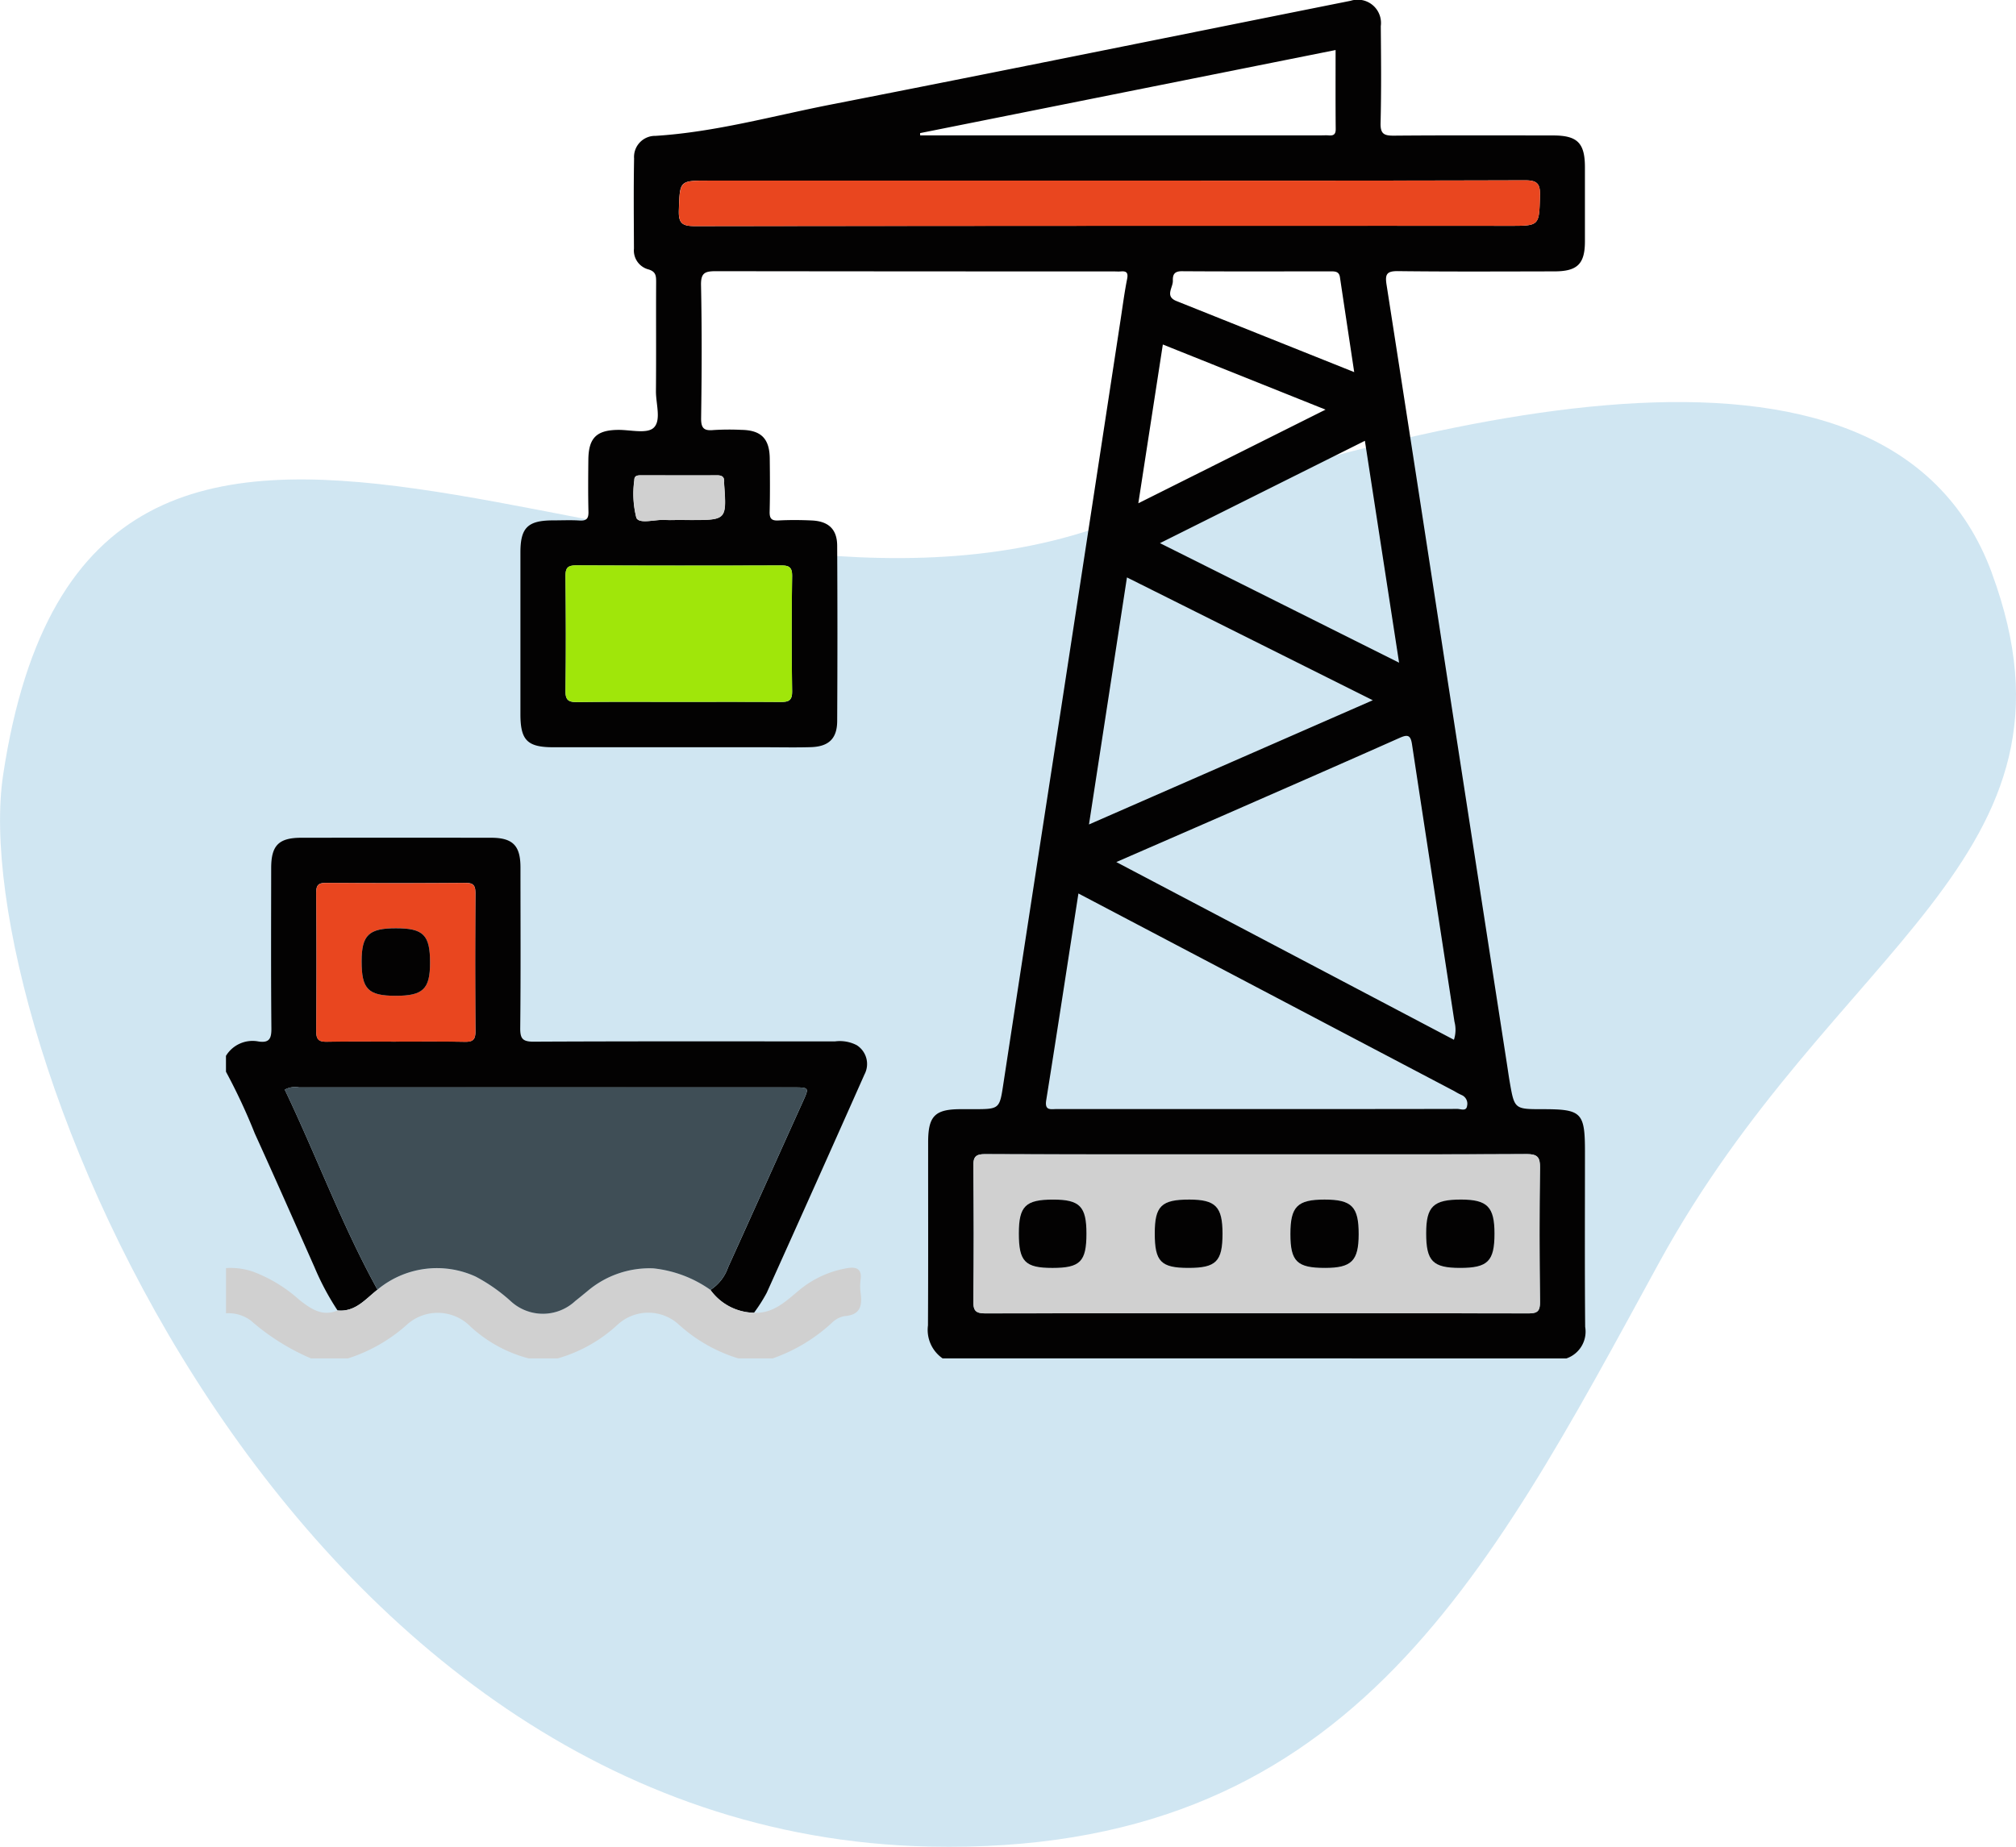 <svg xmlns="http://www.w3.org/2000/svg" width="133.827" height="122.626" viewBox="0 0 133.827 122.626">
  <g id="Group_33067" data-name="Group 33067" transform="translate(-1613 -1336.305)">
    <path id="Path_80" data-name="Path 80" d="M2914.922,3178.405c7.028,19.008-10.57,24.714-22.118,45.861s-20.758,39.3-48.392,38.711c-42.9-.919-64.048-54.332-61.5-71.167,5.824-38.545,43.287-6.647,72.347-16.312,21.092-7.016,52.641-16.1,59.667,2.906Zm0,0" transform="translate(-1169.703 -1804.061)" fill="#0c7ebc" fill-rule="evenodd" opacity="0.194"/>
    <g id="Group_1972" data-name="Group 1972" transform="translate(1812.251 1519.566)">
      <path id="Path_2475" data-name="Path 2475" d="M-73.172-93.066a2.3,2.3,0,0,1-.971-2.19c.023-4.052.008-8.1.011-12.157,0-1.751.45-2.2,2.175-2.2h.793c1.8,0,1.77,0,2.035-1.742q1.906-12.478,3.836-24.953,1.975-12.868,3.939-25.738c.137-.9.254-1.8.431-2.692.083-.419-.044-.536-.429-.5-.146.012-.294,0-.44,0q-13.214,0-26.428-.016c-.73,0-1.006.107-.988.938.062,2.935.049,5.873.006,8.809-.01.683.188.864.832.8a16.994,16.994,0,0,1,1.849-.011c1.3.021,1.86.581,1.875,1.9.014,1.175.023,2.35-.007,3.523-.012.455.112.617.583.592.732-.038,1.469-.034,2.2,0,1.126.047,1.7.584,1.7,1.693q.032,5.814,0,11.628c-.006,1.164-.561,1.695-1.749,1.731-1.027.031-2.055.007-3.083.007q-7,0-14.007,0c-1.729,0-2.187-.462-2.188-2.191q0-5.373,0-10.747c0-1.646.489-2.123,2.169-2.126.587,0,1.176-.029,1.761.009.473.03.6-.147.586-.6-.028-1.144-.018-2.29-.007-3.435.014-1.443.538-1.963,1.956-1.983.816-.012,1.92.279,2.374-.136.527-.482.149-1.6.157-2.44.022-2.408,0-4.816.013-7.223,0-.433-.008-.725-.56-.87a1.3,1.3,0,0,1-.913-1.365c-.008-2-.028-3.993.009-5.989a1.4,1.4,0,0,1,1.421-1.5c3.97-.25,7.791-1.325,11.666-2.083,11.5-2.251,22.988-4.589,34.481-6.886a1.545,1.545,0,0,1,2,1.681c.019,2.143.041,4.288-.014,6.43-.019.73.23.849.884.844,3.523-.03,7.047-.016,10.571-.013,1.609,0,2.108.5,2.11,2.1q0,2.467,0,4.933c0,1.495-.5,1.989-2.017,1.992-3.465.006-6.93.025-10.395-.016-.743-.009-.864.208-.758.89q2.032,13.037,4.025,26.08,1.984,12.866,3.977,25.732c.058.377.11.754.175,1.13.316,1.814.317,1.814,2.2,1.814,2.578,0,2.795.219,2.795,2.822,0,3.876-.02,7.752.014,11.628a1.879,1.879,0,0,1-1.248,2.1Zm20.787-13.546c-5.987,0-11.974.009-17.961-.014-.612,0-.791.158-.785.778.031,2.993.036,5.987,0,8.98-.009.668.174.817.826.816q18.005-.031,36.01,0c.611,0,.785-.143.778-.768-.035-2.964-.041-5.929,0-8.892.011-.726-.168-.921-.907-.917C-40.41-106.6-46.4-106.613-52.384-106.613Zm-9.256-19.409,22.412,11.8a2.13,2.13,0,0,0,.036-1.2c-.938-6.141-1.89-12.28-2.819-18.422-.094-.623-.295-.658-.831-.419-3.927,1.747-7.867,3.467-11.8,5.191C-56.914-128.079-59.185-127.092-61.64-126.021Zm-2.515,2.086c-.718,4.638-1.412,9.188-2.138,13.731-.114.714.315.583.7.583h15.852c3.581,0,7.162,0,10.744-.009.219,0,.592.181.642-.2a.625.625,0,0,0-.37-.726,4.34,4.34,0,0,1-.464-.248l-5.674-2.983ZM-62.1-171.27H-88.7c-1.962,0-1.912,0-1.981,1.973-.03.87.232,1.051,1.069,1.05q27.04-.038,54.081-.019c2,0,1.956,0,2.014-2.013.024-.813-.211-1.012-1.014-1.01C-43.717-171.259-52.907-171.27-62.1-171.27Zm-1.355,42.752,18.84-8.247-16.319-8.156Zm-27.258-8.138c2.259,0,4.517-.011,6.776.008.525,0,.787-.074.777-.711q-.058-3.827,0-7.656c.009-.632-.255-.707-.78-.7q-6.776.022-13.552-.006c-.609,0-.719.211-.714.759.025,2.522.035,5.045,0,7.568-.01.657.23.762.81.755C-95.168-136.674-92.939-136.656-90.709-136.656Zm31.97-10.541,15.874,7.938c-.768-4.984-1.511-9.81-2.27-14.733Zm-15.924-27.226.006.151H-48.08c.176,0,.353-.012.528,0,.314.027.479-.045.476-.421-.017-1.727-.008-3.454-.008-5.246Zm14.488,24.579,12.427-6.218-10.8-4.325Zm14.331-8.706c-.326-2.168-.64-4.24-.949-6.312-.052-.348-.285-.382-.574-.381-3.31,0-6.619.014-9.928-.009-.51,0-.6.251-.588.633.013.458-.546,1.031.236,1.345C-53.75-161.712-49.85-160.154-45.844-158.551Zm-44.787,9.816h.7c2.428,0,2.428,0,2.254-2.433a.547.547,0,0,1,0-.088c.032-.349-.143-.45-.471-.448-1.667.01-3.334,0-5,0-.242,0-.493-.009-.488.334a6.46,6.46,0,0,0,.137,2.489c.2.432,1.241.1,1.9.139C-91.275-148.718-90.952-148.735-90.63-148.735Z" transform="translate(-63.507)" fill="#030202"/>
      <path id="Path_2476" data-name="Path 2476" d="M-184.251,67.534a2.064,2.064,0,0,1,2.162-.954c.714.106.86-.193.854-.865-.033-3.551-.018-7.1-.014-10.654,0-1.5.5-2.007,2-2.009q6.3-.007,12.591,0c1.444,0,1.955.518,1.957,1.963,0,3.551.023,7.1-.016,10.654-.008.716.146.927.9.923,6.662-.033,13.325-.02,19.988-.017a2.44,2.44,0,0,1,1.448.249,1.479,1.479,0,0,1,.517,1.942q-3.223,7.258-6.49,14.5a10.646,10.646,0,0,1-.845,1.327,3.651,3.651,0,0,1-2.892-1.519,2.884,2.884,0,0,0,1.17-1.492c1.659-3.658,3.3-7.324,4.956-10.985.438-.97.448-.968-.666-.968q-16.386,0-32.771,0a1.412,1.412,0,0,0-.945.15c2.108,4.4,3.787,8.994,6.156,13.279-.8.621-1.469,1.5-2.653,1.378a17.523,17.523,0,0,1-1.523-2.854c-1.315-2.968-2.625-5.939-3.97-8.894a39.052,39.052,0,0,0-1.913-4.1Zm11.278-.945c1.525,0,3.05-.018,4.574.01.521.01.714-.126.709-.684q-.038-4.574,0-9.149c0-.505-.089-.725-.667-.72-3.079.028-6.158.021-9.237,0-.477,0-.668.111-.664.631q.032,4.619,0,9.237c0,.563.2.69.713.68C-176.023,66.572-174.5,66.59-172.973,66.59Z" transform="translate(0 -180.687)" fill="#030202"/>
      <path id="Path_2477" data-name="Path 2477" d="M-176.844,177.18c1.184.118,1.853-.758,2.653-1.378a6.169,6.169,0,0,1,6.512-.869,11.334,11.334,0,0,1,2.362,1.66,3.145,3.145,0,0,0,4.247-.036c.277-.217.547-.441.818-.664a6.362,6.362,0,0,1,4.37-1.508,8.021,8.021,0,0,1,3.79,1.429,3.651,3.651,0,0,0,2.892,1.519c1.308.069,2.147-.8,3.046-1.535A6.726,6.726,0,0,1-143,174.37c.6-.1.975.05.878.77a3.274,3.274,0,0,0,0,.877c.117.846-.017,1.464-1.06,1.537a1.614,1.614,0,0,0-.84.44,11.2,11.2,0,0,1-3.933,2.368h-2.291a10.376,10.376,0,0,1-3.978-2.277,3.006,3.006,0,0,0-4.019.029,9.776,9.776,0,0,1-3.984,2.248h-1.938a9.087,9.087,0,0,1-3.853-2.112,3.053,3.053,0,0,0-4.29-.063,10.773,10.773,0,0,1-3.838,2.175h-2.467a15.04,15.04,0,0,1-4-2.521,2.512,2.512,0,0,0-1.636-.474v-3a4.619,4.619,0,0,1,1.8.239,9.723,9.723,0,0,1,3.091,1.89C-178.63,177.058-177.862,177.615-176.844,177.18Z" transform="translate(0 -273.428)" fill="#d0d0d0"/>
      <path id="Path_2478" data-name="Path 2478" d="M45.264,142.313c5.987,0,11.974.014,17.961-.018.739,0,.918.191.907.917-.044,2.963-.038,5.928,0,8.892.007.625-.166.769-.778.768q-18.005-.028-36.01,0c-.652,0-.835-.148-.826-.816.04-2.993.034-5.987,0-8.98-.007-.619.173-.78.785-.778C33.29,142.322,39.277,142.313,45.264,142.313Zm15.849,5.264c0-1.777-.471-2.259-2.212-2.261-1.846,0-2.322.456-2.323,2.238,0,1.849.44,2.3,2.256,2.3C60.667,149.854,61.113,149.409,61.112,147.577Zm-11.249,2.276c1.76,0,2.229-.471,2.23-2.237,0-1.828-.463-2.3-2.262-2.3s-2.27.462-2.27,2.287S48,149.855,49.863,149.853Zm-6.806-2.281c0-1.783-.461-2.254-2.2-2.256-1.854,0-2.295.429-2.3,2.244,0,1.87.413,2.293,2.239,2.293S43.059,149.423,43.058,147.572Zm-9.032,0c0-1.8-.444-2.252-2.2-2.255-1.848,0-2.29.431-2.291,2.246,0,1.864.416,2.291,2.239,2.291S34.026,149.432,34.026,147.571Z" transform="translate(-161.155 -248.926)" fill="#d0d0d0"/>
      <path id="Path_2479" data-name="Path 2479" d="M-27.944-132.376c9.19,0,18.379.011,27.569-.019.8,0,1.038.2,1.014,1.01-.058,2.012-.017,2.013-2.014,2.013q-27.041,0-54.081.019c-.837,0-1.1-.181-1.069-1.05.069-1.971.02-1.973,1.981-1.973Z" transform="translate(-97.659 -38.893)" fill="#e9461f"/>
      <path id="Path_2480" data-name="Path 2480" d="M-81.01-14.722c-2.23,0-4.459-.018-6.688.012-.58.008-.821-.1-.81-.755.039-2.522.03-5.045,0-7.568-.005-.548.1-.762.714-.759q6.776.039,13.552.006c.525,0,.789.073.78.7q-.054,3.827,0,7.656c.009.637-.252.715-.777.711C-76.492-14.733-78.751-14.722-81.01-14.722Z" transform="translate(-73.206 -121.934)" fill="#a0e60a"/>
      <path id="Path_2481" data-name="Path 2481" d="M-66.246-46.223c-.322,0-.644.017-.965,0-.662-.042-1.7.293-1.9-.139a6.46,6.46,0,0,1-.137-2.489c-.005-.342.246-.334.488-.334,1.667,0,3.335.006,5,0,.327,0,.5.1.471.448a.547.547,0,0,0,0,.088c.174,2.433.174,2.433-2.254,2.433Z" transform="translate(-87.891 -102.512)" fill="#d0d0d0"/>
      <path id="Path_2482" data-name="Path 2482" d="M-139.41,136.885a8.021,8.021,0,0,0-3.79-1.429,6.362,6.362,0,0,0-4.37,1.508c-.272.223-.542.447-.818.664a3.145,3.145,0,0,1-4.247.036A11.334,11.334,0,0,0-155,136a6.169,6.169,0,0,0-6.512.869c-2.369-4.285-4.049-8.883-6.156-13.279a1.412,1.412,0,0,1,.945-.15q16.386-.008,32.771,0c1.114,0,1.1,0,.666.968-1.654,3.661-3.3,7.327-4.956,10.985A2.884,2.884,0,0,1-139.41,136.885Z" transform="translate(-12.681 -234.5)" fill="#3f4e56"/>
      <path id="Path_2483" data-name="Path 2483" d="M-153.514,76.327c-1.525,0-3.05-.018-4.574.01-.516.009-.718-.117-.713-.68q.038-4.618,0-9.237c0-.519.187-.633.664-.631,3.079.017,6.158.023,9.237,0,.577-.005.67.214.667.72q-.029,4.574,0,9.149c0,.558-.189.693-.709.684C-150.464,76.308-151.99,76.327-153.514,76.327Zm-.011-3.044c1.813,0,2.278-.446,2.28-2.187,0-1.853-.434-2.3-2.263-2.3-1.808,0-2.278.452-2.28,2.191C-155.791,72.841-155.355,73.283-153.525,73.283Z" transform="translate(-19.458 -190.424)" fill="#e9461f"/>
      <path id="Path_2484" data-name="Path 2484" d="M158.766,157.391c0,1.832-.445,2.276-2.279,2.276-1.816,0-2.258-.45-2.256-2.3,0-1.783.477-2.241,2.323-2.238C158.295,155.133,158.766,155.614,158.766,157.391Z" transform="translate(-258.809 -258.74)" fill="#030202"/>
      <path id="Path_2485" data-name="Path 2485" d="M118.235,159.667c-1.861,0-2.3-.428-2.3-2.25s.459-2.288,2.27-2.287,2.263.473,2.262,2.3C120.463,159.2,119.995,159.666,118.235,159.667Z" transform="translate(-229.526 -258.74)" fill="#030202"/>
      <path id="Path_2486" data-name="Path 2486" d="M82.182,157.386c0,1.851-.425,2.281-2.259,2.281s-2.24-.423-2.239-2.293c0-1.816.442-2.247,2.3-2.244C81.721,155.132,82.181,155.6,82.182,157.386Z" transform="translate(-200.279 -258.74)" fill="#030202"/>
      <path id="Path_2487" data-name="Path 2487" d="M43.85,157.385c0,1.861-.414,2.282-2.248,2.283s-2.24-.427-2.239-2.291c0-1.815.444-2.249,2.291-2.246C43.407,155.133,43.85,155.588,43.85,157.385Z" transform="translate(-170.98 -258.74)" fill="#030202"/>
      <path id="Path_2488" data-name="Path 2488" d="M-143.733,83.078c-1.83,0-2.266-.442-2.263-2.293,0-1.739.473-2.192,2.28-2.191,1.829,0,2.266.443,2.263,2.3C-141.455,82.632-141.92,83.079-143.733,83.078Z" transform="translate(-29.25 -200.219)" fill="#030202"/>
    </g>
  </g>
</svg>
